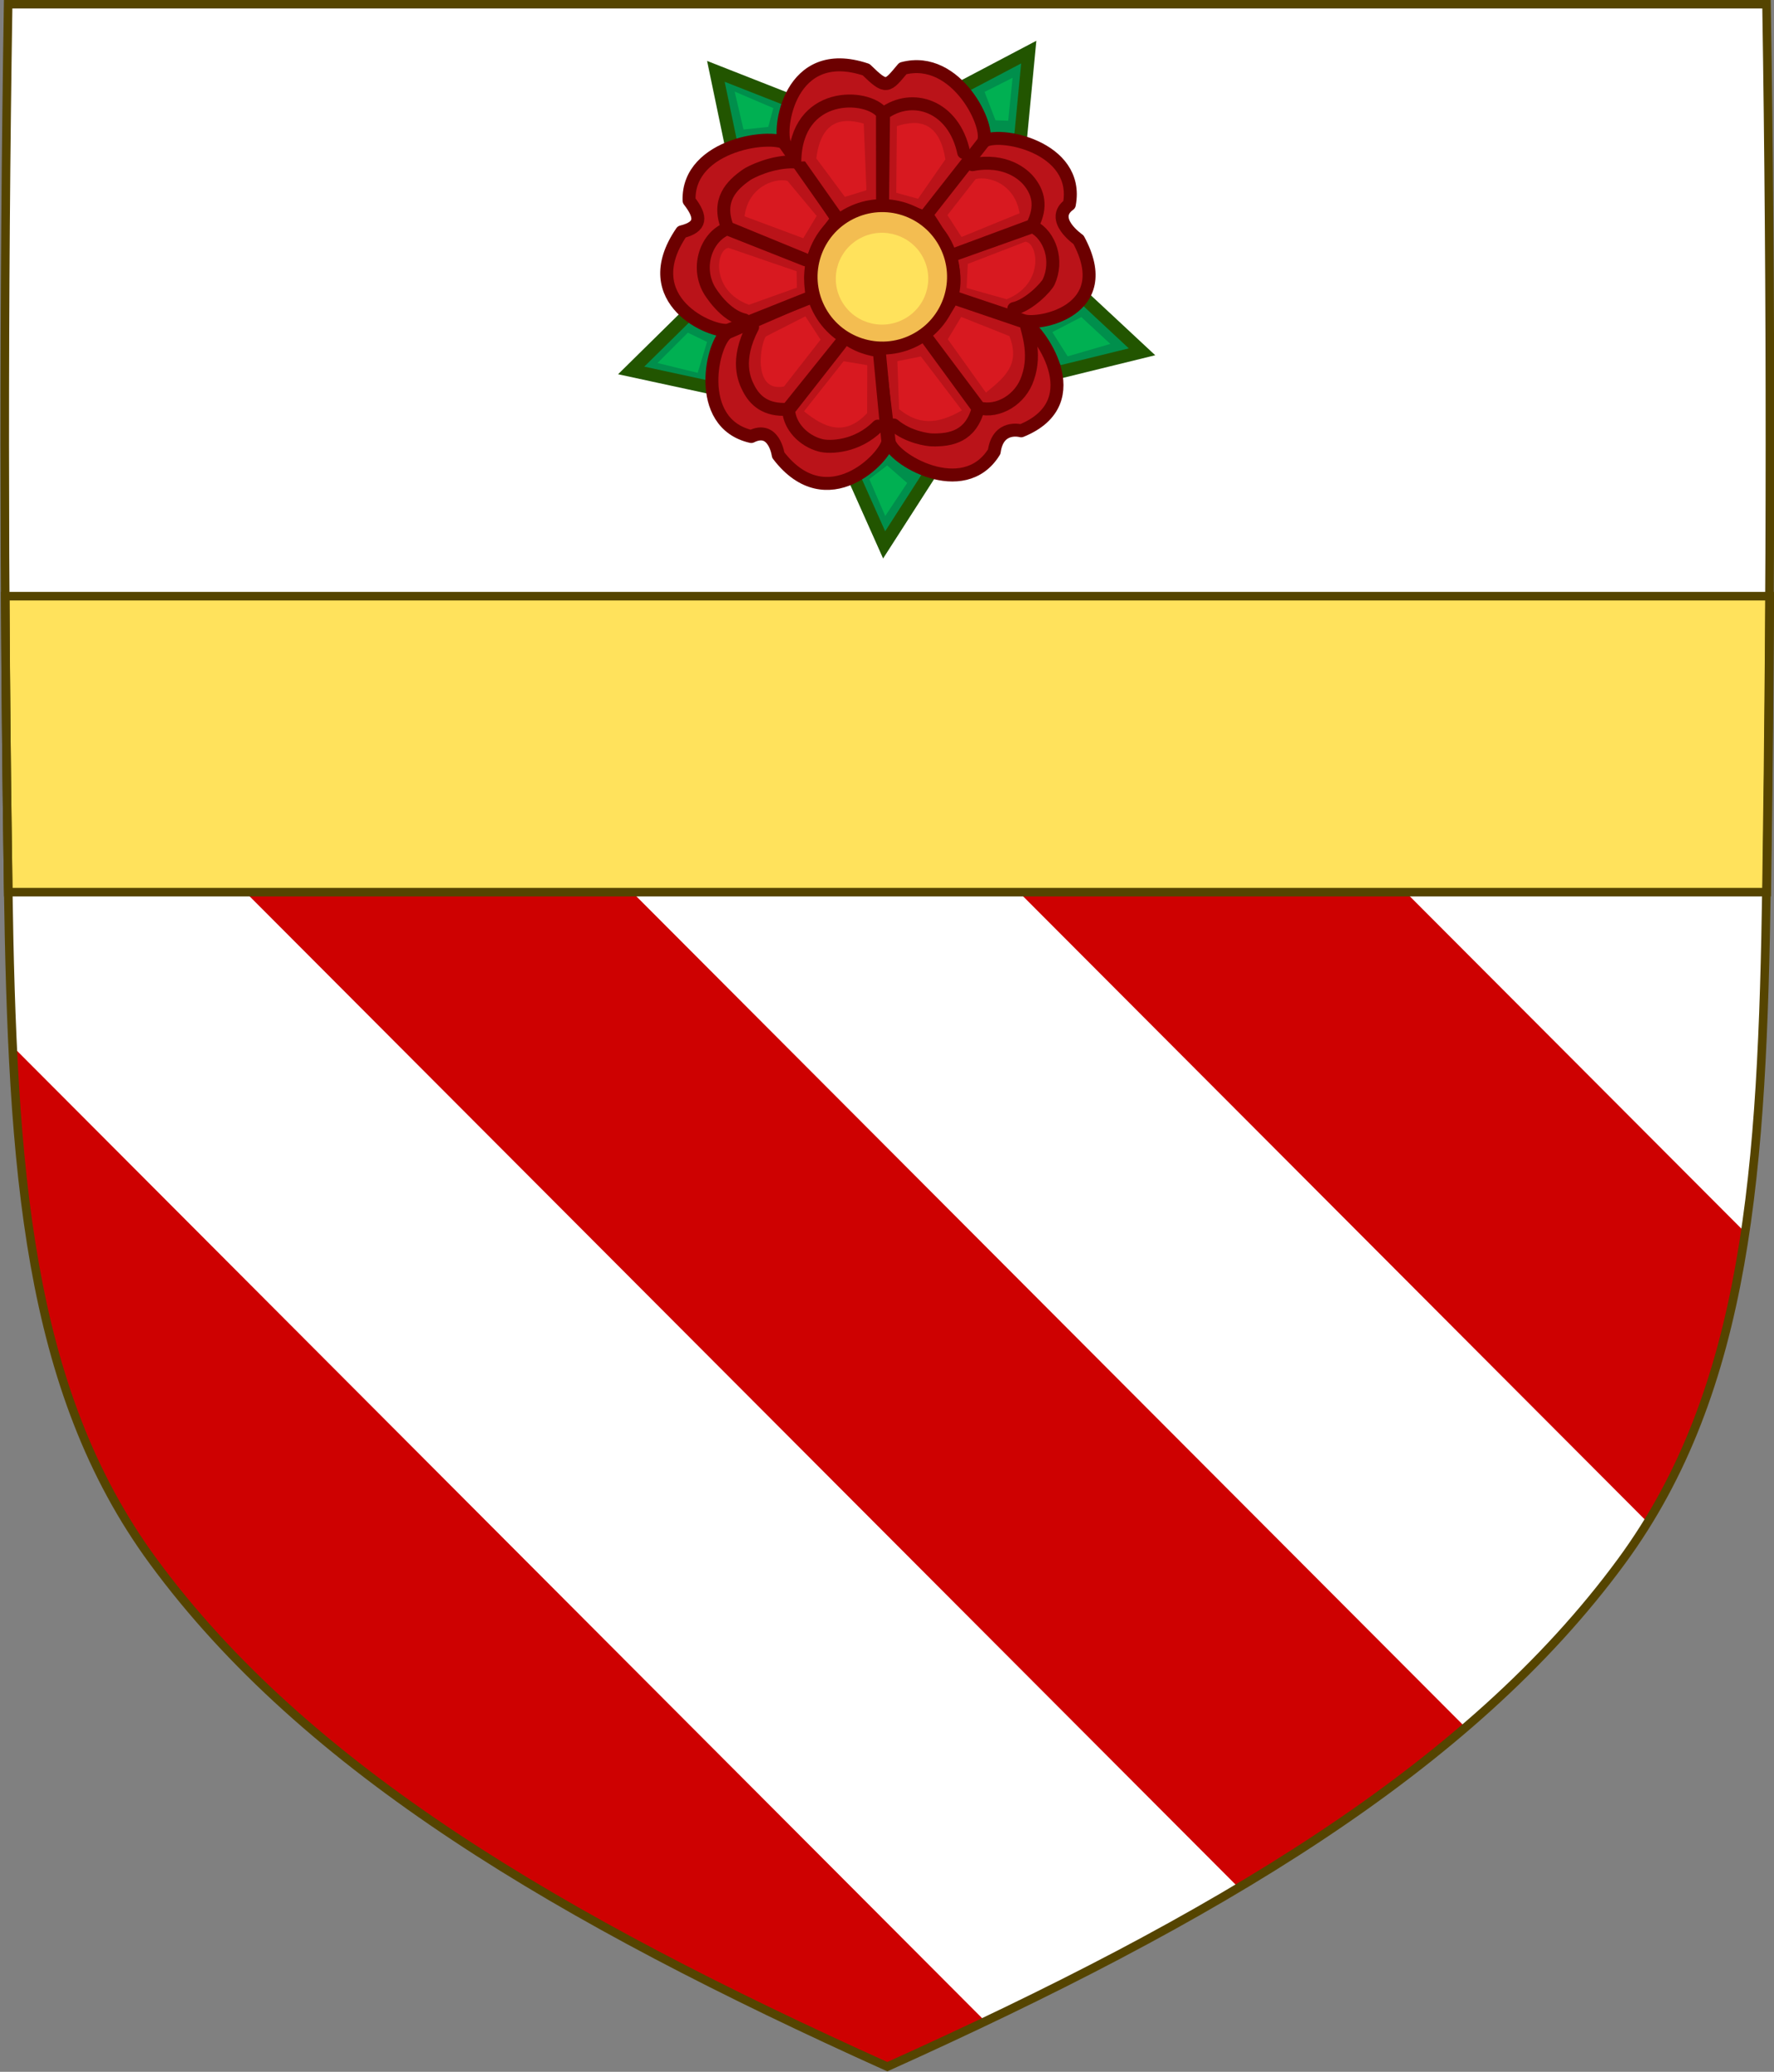 <?xml version="1.0" encoding="UTF-8" standalone="no"?>
<svg
   xmlns:dc="http://purl.org/dc/elements/1.1/"
   xmlns:cc="http://creativecommons.org/ns#"
   xmlns:rdf="http://www.w3.org/1999/02/22-rdf-syntax-ns#"
   xmlns:svg="http://www.w3.org/2000/svg"
   xmlns="http://www.w3.org/2000/svg"
   xmlns:xlink="http://www.w3.org/1999/xlink"
   xmlns:sodipodi="http://sodipodi.sourceforge.net/DTD/sodipodi-0.dtd"
   xmlns:inkscape="http://www.inkscape.org/namespaces/inkscape"
   width="85.625mm"
   height="100mm"
   viewBox="0 0 85.625 100"
   version="1.1"
   id="svg8"
   inkscape:version="1.0.2 (e86c870879, 2021-01-15)"
   sodipodi:docname="Arms_of_the_house_of_Ravaschieri.svg">
  <rect x="0" y="0" width="85.625" height="100" fill="#808080" stroke="none"/>
  <defs
     id="defs2">
    <clipPath
       id="clip0">
      <rect
         x="1377"
         y="188"
         width="1642"
         height="2102"
         id="rect1315" />
    </clipPath>
    <clipPath
       id="clip0-1">
      <rect
         x="1377"
         y="188"
         width="1642"
         height="2102"
         id="rect2598" />
    </clipPath>
    <linearGradient
       id="linearGradient5420">
      <stop
         style="stop-color: rgb(206, 43, 55); stop-opacity: 1;"
         offset="0"
         id="stop5422" />
      <stop
         id="stop5428"
         offset="1"
         style="stop-color: rgb(138, 10, 17); stop-opacity: 1;" />
    </linearGradient>
    <radialGradient
       cx="221.445"
       cy="226.331"
       r="300"
       fx="221.445"
       fy="226.331"
       id="radialGradient3163"
       xlink:href="#linearGradient2893"
       gradientUnits="userSpaceOnUse"
       gradientTransform="matrix(1.353,0,0,1.349,-780.829,-103.685)" />
    <linearGradient
       id="linearGradient2893">
      <stop
         id="stop2895"
         style="stop-color:#ffffff;stop-opacity:0.314"
         offset="0" />
      <stop
         id="stop2897"
         style="stop-color:#ffffff;stop-opacity:0.251"
         offset="0.19" />
      <stop
         id="stop2901"
         style="stop-color:#6b6b6b;stop-opacity:0.125"
         offset="0.6" />
      <stop
         id="stop2899"
         style="stop-color:#000000;stop-opacity:0.125"
         offset="1" />
    </linearGradient>
    <radialGradient
       gradientTransform="matrix(1.353,0,0,1.349,-780.829,-103.685)"
       gradientUnits="userSpaceOnUse"
       xlink:href="#linearGradient2893"
       id="radialGradient3163-5"
       fy="226.331"
       fx="221.445"
       r="300"
       cy="226.331"
       cx="221.445" />
    <polygon
       points="469.759,342.928 529.124,342.161 529.124,440.221 469.759,440.221 "
       id="XMLID_5_" />
    <clipPath
       clipPathUnits="userSpaceOnUse"
       id="clipPath1194">
      <path
         id="path1196"
         style="display:inline;fill:#0b52b5;fill-opacity:1;stroke-width:0;stroke-linecap:round;stroke-linejoin:bevel;stroke-miterlimit:4;stroke-dasharray:none;paint-order:markers fill stroke"
         d="M 584.689,-89.628 487.775,-204.446 c -47.819,36.794 -90.274,75.972 -135.15,114.074 l 96.913,114.819 z"
         sodipodi:nodetypes="ccccc" />
    </clipPath>
    <clipPath
       clipPathUnits="userSpaceOnUse"
       id="clipPath1224">
      <path
         id="path1226"
         style="display:inline;fill:#0b52b5;fill-opacity:1;stroke-width:0;stroke-linecap:round;stroke-linejoin:bevel;stroke-miterlimit:4;stroke-dasharray:none;paint-order:markers fill stroke"
         d="M 583.897,-66.686 486.983,-181.505 351.834,-67.431 c 39.668,19.598 80.713,35.72 126.274,40.432 33.529,5.182 68.975,-9.992 105.789,-39.687 z"
         sodipodi:nodetypes="ccccc" />
    </clipPath>
    <clipPath
       clipPathUnits="userSpaceOnUse"
       id="clipPath1899">
      <path
         style="display:inline;fill:#0e68e3;fill-opacity:1;stroke:none;stroke-width:1.267px;stroke-linecap:butt;stroke-linejoin:miter;stroke-opacity:1"
         d="M 829.57,-53.469 354.533,421.571 V -53.469 Z"
         id="path1901"
         sodipodi:nodetypes="cccc" />
    </clipPath>
    <clipPath
       clipPathUnits="userSpaceOnUse"
       id="clipPath2142">
      <path
         inkscape:connector-curvature="0"
         id="path2144"
         style="display:inline;fill:#fee56e;fill-opacity:1;stroke:none;stroke-width:0.783"
         d="M 829.513,-3.648 C 792.605,34.453 755.061,71.927 716.997,108.869 c -36.674,35.593 -66.676,61.984 -104.94,67.816 -46.093,7.025 -97.801,-6.351 -158.492,-29.382 -23.031,-60.691 -36.407,-112.399 -29.382,-158.492 5.832,-38.264 32.223,-68.266 67.816,-104.94 36.942,-38.064 74.416,-75.608 112.516,-112.516 z"
         sodipodi:nodetypes="csscsscc" />
    </clipPath>
    <clipPath
       clipPathUnits="userSpaceOnUse"
       id="clipPath2340">
      <path
         inkscape:connector-curvature="0"
         id="path2342"
         style="display:inline;fill:#0b52b5;fill-opacity:1;stroke:none;stroke-width:1"
         d="m 829.572,-47.069 c 1.077,67.732 1.013,135.474 0,203.204 -0.976,65.256 -4.237,116.18 -33.523,155.998 -35.278,47.965 -94.05,82.579 -169.65,116.586 -75.601,-34.007 -134.372,-68.621 -169.65,-116.586 -29.286,-39.818 -32.547,-90.742 -33.523,-155.998 -1.013,-67.73 -1.077,-135.472 0,-203.204 z"
         sodipodi:nodetypes="csscsscc" />
    </clipPath>
  </defs>
  <sodipodi:namedview
     id="base"
     pagecolor="#ffffff"
     bordercolor="#666666"
     borderopacity="1.0"
     inkscape:pageopacity="0.0"
     inkscape:pageshadow="2"
     inkscape:zoom="0.7"
     inkscape:cx="286.05257"
     inkscape:cy="60.889298"
     inkscape:document-units="mm"
     inkscape:current-layer="layer1"
     inkscape:document-rotation="0"
     showgrid="false"
     inkscape:window-width="1920"
     inkscape:window-height="986"
     inkscape:window-x="-11"
     inkscape:window-y="-11"
     inkscape:window-maximized="1"
     inkscape:object-paths="true"
     inkscape:snap-intersection-paths="true"
     inkscape:snap-smooth-nodes="true"
     inkscape:snap-midpoints="true"
     inkscape:snap-nodes="true"
     inkscape:snap-global="true" />
  <g
     inkscape:label="Livello 1"
     inkscape:groupmode="layer"
     id="layer1">
    <g
       transform="matrix(-0.209,0,0,0.209,144.62,-23.179)"
       style="display:inline"
       id="g164334">
      <g
         id="g1963"
         inkscape:label="g1963">
        <path
           inkscape:connector-curvature="0"
           id="path7014-6-7-28-1-5-9-3-3"
           style="display:inline;fill:#ffffff;fill-opacity:1;stroke:none"
           d="m 690.213,112.198 c 1.077,67.732 1.013,135.474 0,203.204 -0.976,65.256 -4.237,116.18 -33.523,155.998 -35.278,47.965 -94.05,82.579 -169.65,116.586 -75.601,-34.007 -134.372,-68.621 -169.65,-116.586 -29.286,-39.818 -32.547,-90.742 -33.523,-155.998 -1.013,-67.73 -1.077,-135.472 0,-203.204 z"
           sodipodi:nodetypes="csscsscc" />
        <g
           id="g2318"
           clip-path="url(#clipPath2340)"
           transform="translate(-139.359,159.267)"
           style="display:inline">
          <path
             id="rect2240"
             style="fill:#ce0101;fill-opacity:1;stroke:none;stroke-width:1.833;stroke-linecap:round;stroke-linejoin:bevel;stroke-miterlimit:4;stroke-dasharray:none;stroke-opacity:1;paint-order:markers fill stroke"
             d="M 185.787,162.762 444.654,422.244 h 70.549 L 256.334,162.762 Z"
             transform="matrix(-1.266,0,0,1.266,831.212,-48.381)" />
          <path
             id="rect2240-1"
             style="display:inline;fill:#ce0101;fill-opacity:1;stroke:none;stroke-width:1.833;stroke-linecap:round;stroke-linejoin:bevel;stroke-miterlimit:4;stroke-dasharray:none;stroke-opacity:1;paint-order:markers fill stroke"
             d="M 44.689,162.762 303.559,422.244 h 70.547 L 115.238,162.762 Z"
             transform="matrix(-1.266,0,0,1.266,831.212,-48.381)" />
          <path
             id="rect2240-4-0"
             style="display:inline;fill:#ce0101;fill-opacity:1;stroke:none;stroke-width:1.833;stroke-linecap:round;stroke-linejoin:bevel;stroke-miterlimit:4;stroke-dasharray:none;stroke-opacity:1;paint-order:markers fill stroke"
             d="m -96.406,162.762 258.867,259.482 h 70.549 L -25.857,162.762 Z"
             transform="matrix(-1.266,0,0,1.266,831.212,-48.381)" />
        </g>
      </g>
      <path
         id="rect1515-2-8-5"
         style="display:inline;fill:#ffe25c;fill-opacity:1;stroke:#554400;stroke-width:1.561;stroke-linecap:round;stroke-linejoin:miter;stroke-miterlimit:4;stroke-dasharray:none;stroke-opacity:1;paint-order:markers fill stroke"
         d="m 0.869,108.768 c 0.096,17.519 0.269,35.037 0.531,52.555 0.007,0.486 0.018,0.955 0.025,1.439 H 322.203 c 0.008,-0.484 0.018,-0.953 0.025,-1.439 0.262,-17.517 0.438,-35.036 0.534,-52.555 z"
         transform="matrix(-1.266,0,0,1.266,691.853,110.886)"
         sodipodi:nodetypes="csccccc" />
      <g
         id="g2743"
         transform="matrix(-1,0,0,1,1113.439,159.267)"
         style="display:inline">
        <path
           inkscape:connector-curvature="0"
           id="path7014-6-7-28-1-5-9"
           style="display:inline;fill:none;stroke:#554400;stroke-width:1.976;stroke-miterlimit:4;stroke-dasharray:none"
           d="m 423.358,32.607 c -1.076,67.808 -1.012,135.625 0,203.431 0.975,65.329 4.234,116.31 33.501,156.172 35.255,48.019 93.988,82.671 169.54,116.716 75.551,-34.045 134.285,-68.698 169.54,-116.716 29.267,-39.863 32.526,-90.843 33.501,-156.172 1.012,-67.806 1.076,-135.623 0,-203.431 z"
           sodipodi:nodetypes="csscsscc"
           transform="translate(0,-80)" />
      </g>
      <g
         transform="matrix(0.886,0,0,0.886,-67.094,-164.083)"
         id="g1750-9"
         style="display:inline;fill:#ffffff;fill-opacity:1;stroke:#806600;stroke-opacity:1">
        <path
           id="path1682-5"
           d="m 559.049,402.071 16.736,-15.598 13.611,8.139 -8.388,12.852 z"
           inkscape:connector-curvature="0"
           style="fill:#008f4c;fill-opacity:1;stroke:#225500;stroke-width:3.38;stroke-linecap:butt;stroke-linejoin:miter;stroke-opacity:1" />
        <path
           id="path1684-1"
           d="m 626.267,452.394 9.326,-20.891 -12.113,-10.235 -9.436,12.103 z"
           inkscape:connector-curvature="0"
           style="fill:#008f4c;fill-opacity:1;stroke:#225500;stroke-width:3.38;stroke-linecap:butt;stroke-linejoin:miter;stroke-opacity:1" />
        <path
           id="path1686-2"
           d="m 692.203,406.927 -22.361,4.838 -7.53,-13.957 13.783,-6.75 z"
           inkscape:connector-curvature="0"
           style="fill:#008f4c;fill-opacity:1;stroke:#225500;stroke-width:3.38;stroke-linecap:butt;stroke-linejoin:miter;stroke-opacity:1" />
        <path
           id="path1688-3"
           d="m 670.124,328.968 -4.664,22.398 -15.812,1.21 -0.568,-15.337 z"
           inkscape:connector-curvature="0"
           style="fill:#008f4c;fill-opacity:1;stroke:#225500;stroke-width:3.38;stroke-linecap:butt;stroke-linejoin:miter;stroke-opacity:1" />
        <path
           id="path1690-7"
           d="m 588.575,323.949 20.244,10.659 -3.197,15.533 -14.899,-3.683 z"
           inkscape:connector-curvature="0"
           style="fill:#008f4c;fill-opacity:1;stroke:#225500;stroke-width:3.38;stroke-linecap:butt;stroke-linejoin:miter;stroke-opacity:1" />
        <g
           style="fill:#ba1319;fill-opacity:1;stroke:#6c0000;stroke-width:2;stroke-linecap:round;stroke-linejoin:round;stroke-opacity:1"
           transform="matrix(-1.652,0.356,0.356,1.652,681.117,-35.078)"
           id="g1712-3">
          <path
             style="fill:#ba1319;fill-opacity:1;stroke:#6c0000;stroke-opacity:1"
             inkscape:connector-curvature="0"
             d="m 74.213,227.18 -8.023,-8.19 c -1.537,-1.828 -4.071,-15.909 7.839,-14.926 0,0 2.733,2.515 5.159,-1 7.713,-4.745 14.619,6.243 13.746,8.739 l -4.847,13.372 c -4.68,-0.827 -9.193,-1.53 -13.873,2.006 z"
             transform="rotate(141.033,82.993,235.047)"
             id="path1692-7"
             sodipodi:nodetypes="cccccccc" />
          <path
             style="fill:#ba1319;fill-opacity:1;stroke:#6c0000;stroke-opacity:1"
             inkscape:connector-curvature="0"
             d="m 65.866,218.559 c 0.373,-0.951 0.582,-4.794 3.546,-7.653 2.476,-2.513 6.523,-2.784 8.812,-0.771 l 2.381,13.436 -2.214,-13.436 c 2.96,-3.353 5.987,-2.481 8.53,-1.129 0.583,0.31 3.094,2.019 4.235,4.718"
             transform="rotate(141.033,82.993,235.047)"
             id="path1694-0"
             sodipodi:nodetypes="cccccsc" />
          <path
             style="fill:#ba1319;fill-opacity:1;stroke:#6c0000;stroke-opacity:1"
             inkscape:connector-curvature="0"
             d="m 74.792,226.49 -10.829,-8.962 c -1.503,-1.852 -1.823,-15.109 10.479,-13.432 0,0 3.715,2.825 4.968,-0.918 7.804,-4.897 14.766,6.308 13.887,8.817 l -5.21,13.179 c -4.68,-0.827 -8.614,-2.219 -13.294,1.317 z"
             transform="rotate(-147.201,82.996,234.694)"
             id="path1696-9"
             sodipodi:nodetypes="cccccccc" />
          <path
             style="fill:#ba1319;fill-opacity:1;stroke:#6c0000;stroke-opacity:1"
             inkscape:connector-curvature="0"
             d="m 66.721,218.117 c -0.021,-4.562 2.881,-7.61 4.176,-8.358 2.403,-1.389 5.454,-1.272 7.328,0.376 l 1.574,12.983 -1.407,-12.983 c 2.242,-2.539 4.522,-2.656 6.601,-1.975 1.296,0.424 4.453,1.585 6.193,7.101"
             transform="rotate(-147.201,82.996,234.694)"
             id="path1698-5"
             sodipodi:nodetypes="cscccsc" />
          <path
             style="fill:#ba1319;fill-opacity:1;stroke:#6c0000;stroke-opacity:1"
             inkscape:connector-curvature="0"
             d="m 72.678,225.69 -7.455,-8.95 c -1.552,-1.847 -3.894,-14.005 8.549,-12.438 0,0 4.599,3.123 5.569,-0.647 7.796,-4.864 14.705,6.352 13.827,8.863 l -5.082,12.659 c -4.68,-0.827 -10.727,-3.022 -15.407,0.513 z"
             transform="matrix(-0.551,-0.835,-0.835,0.551,323.128,171.852)"
             id="path1700-9"
             sodipodi:nodetypes="cccccccc" />
          <path
             style="fill:#ba1319;fill-opacity:1;stroke:#6c0000;stroke-opacity:1"
             inkscape:connector-curvature="0"
             d="m 67.493,217.446 c -0.361,-2.37 1.264,-5.87 1.896,-6.517 2.474,-2.534 6.538,-2.814 8.835,-0.794 l 0.367,12.671 -0.2,-12.671 c 2.22,-2.514 4.477,-2.653 6.539,-1.995 1.319,0.421 4.614,2.098 5.563,7.213"
             transform="matrix(-0.551,-0.835,-0.835,0.551,323.128,171.852)"
             id="path1702-8"
             sodipodi:nodetypes="cscccsc" />
          <path
             style="fill:#ba1319;fill-opacity:1;stroke:#6c0000;stroke-opacity:1"
             inkscape:connector-curvature="0"
             d="m 74.842,226.61 -10.455,-9.203 c -1.563,-1.859 -2.562,-14.988 10.244,-13.291 2.066,2.381 3.422,1.768 4.81,-1.168 7.777,-4.274 15.438,7.177 14.573,9.649 l -6.737,11.989 c -4.68,-0.827 -7.755,-1.511 -12.435,2.024 z"
             transform="rotate(-75.235,82.95,234.135)"
             id="path1704-8"
             sodipodi:nodetypes="cccccccc" />
          <path
             style="fill:#ba1319;fill-opacity:1;stroke:#6c0000;stroke-opacity:1"
             inkscape:connector-curvature="0"
             d="m 66.896,218.91 c -0.773,-2.975 1.423,-6.599 1.716,-7.03 2.304,-3.392 7.054,-3.994 9.612,-1.746 l 1.213,12.972 -1.046,-12.972 c 3.013,-3.412 6.095,-2.449 8.664,-1.057 0.535,0.29 3.583,2.457 5.099,5.703"
             transform="rotate(-75.235,82.95,234.135)"
             id="path1706-6"
             sodipodi:nodetypes="cscccsc" />
          <path
             style="fill:#ba1319;fill-opacity:1;stroke:#6c0000;stroke-opacity:1"
             inkscape:connector-curvature="0"
             d="m 74.998,227.62 -10.485,-9.68 c -1.551,-1.845 -2.656,-15.259 9.83,-13.861 3.724,2.34 3.733,1.953 5.494,-1.377 7.694,-3.915 15.345,6.141 14.495,8.572 l -6.406,13.167 c -4.68,-0.827 -8.247,-0.36 -12.927,3.175 z"
             id="path1708-4"
             sodipodi:nodetypes="cccccccc" />
          <path
             style="fill:#ba1319;fill-opacity:1;stroke:#6c0000;stroke-opacity:1"
             inkscape:connector-curvature="0"
             d="M 66.581,220.302 C 64.368,209.484 75.341,207.6 78.224,210.134 l 2.842,13.119 -2.675,-13.119 c 3.64,-4.122 10.324,-3.48 13.352,3.265"
             id="path1710-3"
             sodipodi:nodetypes="ccccc" />
        </g>
        <path
           style="fill:#f3bd51;fill-opacity:1;stroke:#6c0000;stroke-width:3.38;stroke-linecap:round;stroke-linejoin:round;stroke-opacity:1"
           inkscape:connector-curvature="0"
           d="m 643.316,390.899 c 4.621,-9.152 0.948,-20.317 -8.204,-24.938 -9.152,-4.621 -20.318,-0.949 -24.939,8.203 -4.621,9.152 -0.948,20.317 8.204,24.938 9.152,4.621 20.318,0.949 24.939,-8.203 z"
           id="path1714-4" />
        <g
           id="g1746-3">
          <path
             id="path1716-0"
             d="m 637.573,388.41 c 2.999,-5.9 0.614,-13.097 -5.326,-16.077 -5.94,-2.98 -13.186,-0.613 -16.185,5.286 -2.999,5.9 -0.614,13.097 5.326,16.077 5.94,2.98 13.186,0.613 16.185,-5.286 z"
             inkscape:connector-curvature="0"
             style="display:inline;fill:#ffe25c;fill-opacity:1;stroke:none;stroke-width:2.186;stroke-linecap:round;stroke-linejoin:round;stroke-opacity:1" />
          <path
             sodipodi:nodetypes="ccccc"
             inkscape:connector-curvature="0"
             id="path1718-3"
             d="m 610.298,351.911 c 1.503,-9.212 6.31,-10.728 12.65,-8.667 l 0.152,17.38 -5.671,1.557 z"
             style="opacity:1;fill:#d81920;fill-opacity:1;stroke:none;stroke-width:1.275;stroke-linecap:round;stroke-linejoin:round;stroke-miterlimit:4;stroke-dasharray:none;stroke-dashoffset:0;stroke-opacity:1" />
          <path
             style="display:inline;opacity:1;fill:#d81920;fill-opacity:1;stroke:none;stroke-width:1.275;stroke-linecap:round;stroke-linejoin:round;stroke-miterlimit:4;stroke-dasharray:none;stroke-dashoffset:0;stroke-opacity:1"
             d="m 643.953,351.65 c -1.21,-9.255 -5.966,-10.923 -12.369,-9.064 l -0.703,17.367 5.619,1.736 z"
             id="path1720-3"
             inkscape:connector-curvature="0"
             sodipodi:nodetypes="ccccc" />
          <path
             style="display:inline;opacity:1;fill:#d81920;fill-opacity:1;stroke:none;stroke-width:1.275;stroke-linecap:round;stroke-linejoin:round;stroke-miterlimit:4;stroke-dasharray:none;stroke-dashoffset:0;stroke-opacity:1"
             d="m 622.375,417.003 c -6.034,4.994 -11.328,3.161 -16.391,0.343 l 10.698,-14.062 6.133,1.224 z"
             id="path1722-2"
             inkscape:connector-curvature="0"
             sodipodi:nodetypes="ccccc" />
          <path
             style="display:inline;opacity:1;fill:#d81920;fill-opacity:1;stroke:none;stroke-width:1.275;stroke-linecap:round;stroke-linejoin:round;stroke-miterlimit:4;stroke-dasharray:none;stroke-dashoffset:0;stroke-opacity:1"
             d="m 630.699,418.06 c 5.8,6.192 11.185,3.815 16.451,-0.483 l -10.326,-13.049 -6.168,1.029 z"
             id="path1724-1"
             inkscape:connector-curvature="0"
             sodipodi:nodetypes="ccccc" />
          <path
             style="display:inline;opacity:1;fill:#d81920;fill-opacity:1;stroke:none;stroke-width:1.275;stroke-linecap:round;stroke-linejoin:round;stroke-miterlimit:4;stroke-dasharray:none;stroke-dashoffset:0;stroke-opacity:1"
             d="m 593.616,397.981 c -2.903,7.428 1.202,10.697 6.115,14.729 l 9.94,-13.921 -3.491,-5.812 z"
             id="path1726-9"
             inkscape:connector-curvature="0"
             sodipodi:nodetypes="ccccc" />
          <path
             style="display:inline;opacity:1;fill:#d81920;fill-opacity:1;stroke:none;stroke-width:1.275;stroke-linecap:round;stroke-linejoin:round;stroke-miterlimit:4;stroke-dasharray:none;stroke-dashoffset:0;stroke-opacity:1"
             d="m 652.372,411.114 c 8.326,1.634 6.106,-11.425 4.688,-13.066 l -10.26,-5.222 -3.962,6.086 z"
             id="path1728-0"
             inkscape:connector-curvature="0"
             sodipodi:nodetypes="ccccc" />
          <path
             style="opacity:1;fill:#00b052;fill-opacity:1;stroke:none;stroke-width:1.275;stroke-miterlimit:4;stroke-dasharray:none;stroke-dashoffset:0;stroke-opacity:1"
             d="m 574.867,393.017 7.552,3.927 -3.99,6.31 -11.122,-3.239 z"
             id="path1730-6"
             inkscape:connector-curvature="0"
             sodipodi:nodetypes="ccccc" />
          <path
             style="display:inline;opacity:1;fill:#00b052;fill-opacity:1;stroke:none;stroke-width:1.275;stroke-miterlimit:4;stroke-dasharray:none;stroke-dashoffset:0;stroke-opacity:1"
             d="m 677.433,397.086 -5.004,2.404 2.438,8.067 10.469,-2.565 z"
             id="path1732-8"
             inkscape:connector-curvature="0"
             sodipodi:nodetypes="ccccc" />
          <path
             style="display:inline;opacity:1;fill:#d81920;fill-opacity:1;stroke:none;stroke-width:1.275;stroke-linecap:round;stroke-linejoin:round;stroke-miterlimit:4;stroke-dasharray:none;stroke-dashoffset:0;stroke-opacity:1"
             d="m 661.494,389.814 c 10.058,-3.658 8.626,-14.425 5.356,-14.836 l -17.768,6.099 -0.065,4.274 z"
             id="path1734-0"
             inkscape:connector-curvature="0"
             sodipodi:nodetypes="ccccc" />
          <path
             style="display:inline;opacity:1;fill:#d81920;fill-opacity:1;stroke:none;stroke-width:1.275;stroke-linecap:round;stroke-linejoin:round;stroke-miterlimit:4;stroke-dasharray:none;stroke-dashoffset:0;stroke-opacity:1"
             d="m 590.968,365.956 c 1.164,-7.456 7.779,-9.81 11.456,-8.904 l 7.336,9.394 -3.673,5.698 z"
             id="path1736-4"
             inkscape:connector-curvature="0"
             sodipodi:nodetypes="ccccc" />
          <path
             style="display:inline;opacity:1;fill:#d81920;fill-opacity:1;stroke:none;stroke-width:1.275;stroke-linecap:round;stroke-linejoin:round;stroke-miterlimit:4;stroke-dasharray:none;stroke-dashoffset:0;stroke-opacity:1"
             d="m 662.65,366.759 c -0.927,-7.489 -7.464,-10.052 -11.168,-9.263 l -7.63,9.157 3.491,5.812 z"
             id="path1738-1"
             inkscape:connector-curvature="0"
             sodipodi:nodetypes="ccccc" />
          <path
             style="display:inline;opacity:1;fill:#d81920;fill-opacity:1;stroke:none;stroke-width:1.275;stroke-linecap:round;stroke-linejoin:round;stroke-miterlimit:4;stroke-dasharray:none;stroke-dashoffset:0;stroke-opacity:1"
             d="m 594.331,388.371 c -9.937,-3.975 -8.164,-14.691 -4.883,-14.998 l 15.013,5.791 0.311,6.267 z"
             id="path1740-7"
             inkscape:connector-curvature="0"
             sodipodi:nodetypes="ccccc" />
          <path
             style="display:inline;opacity:1;fill:#00b052;fill-opacity:1;stroke:none;stroke-width:1.275;stroke-miterlimit:4;stroke-dasharray:none;stroke-dashoffset:0;stroke-opacity:1"
             d="m 665.229,334.238 -10.083,4.309 1.329,4.904 6.445,0.682 z"
             id="path1742-2"
             inkscape:connector-curvature="0"
             sodipodi:nodetypes="ccccc" />
          <path
             style="display:inline;opacity:1;fill:#00b052;fill-opacity:1;stroke:none;stroke-width:1.275;stroke-miterlimit:4;stroke-dasharray:none;stroke-dashoffset:0;stroke-opacity:1"
             d="m 592.782,330.647 7.308,3.675 -2.849,7.404 -3.312,0.113 z"
             id="path1744-8"
             inkscape:connector-curvature="0"
             sodipodi:nodetypes="ccccc" />
        </g>
        <path
           sodipodi:nodetypes="ccccc"
           inkscape:connector-curvature="0"
           id="path1748-0"
           d="m 620.257,436.266 5.219,-4.568 4.659,3.548 -4.158,9.621 z"
           style="display:inline;opacity:1;fill:#00b052;fill-opacity:1;stroke:none;stroke-width:1.275;stroke-miterlimit:4;stroke-dasharray:none;stroke-dashoffset:0;stroke-opacity:1" />
      </g>
    </g>
  </g>
</svg>
